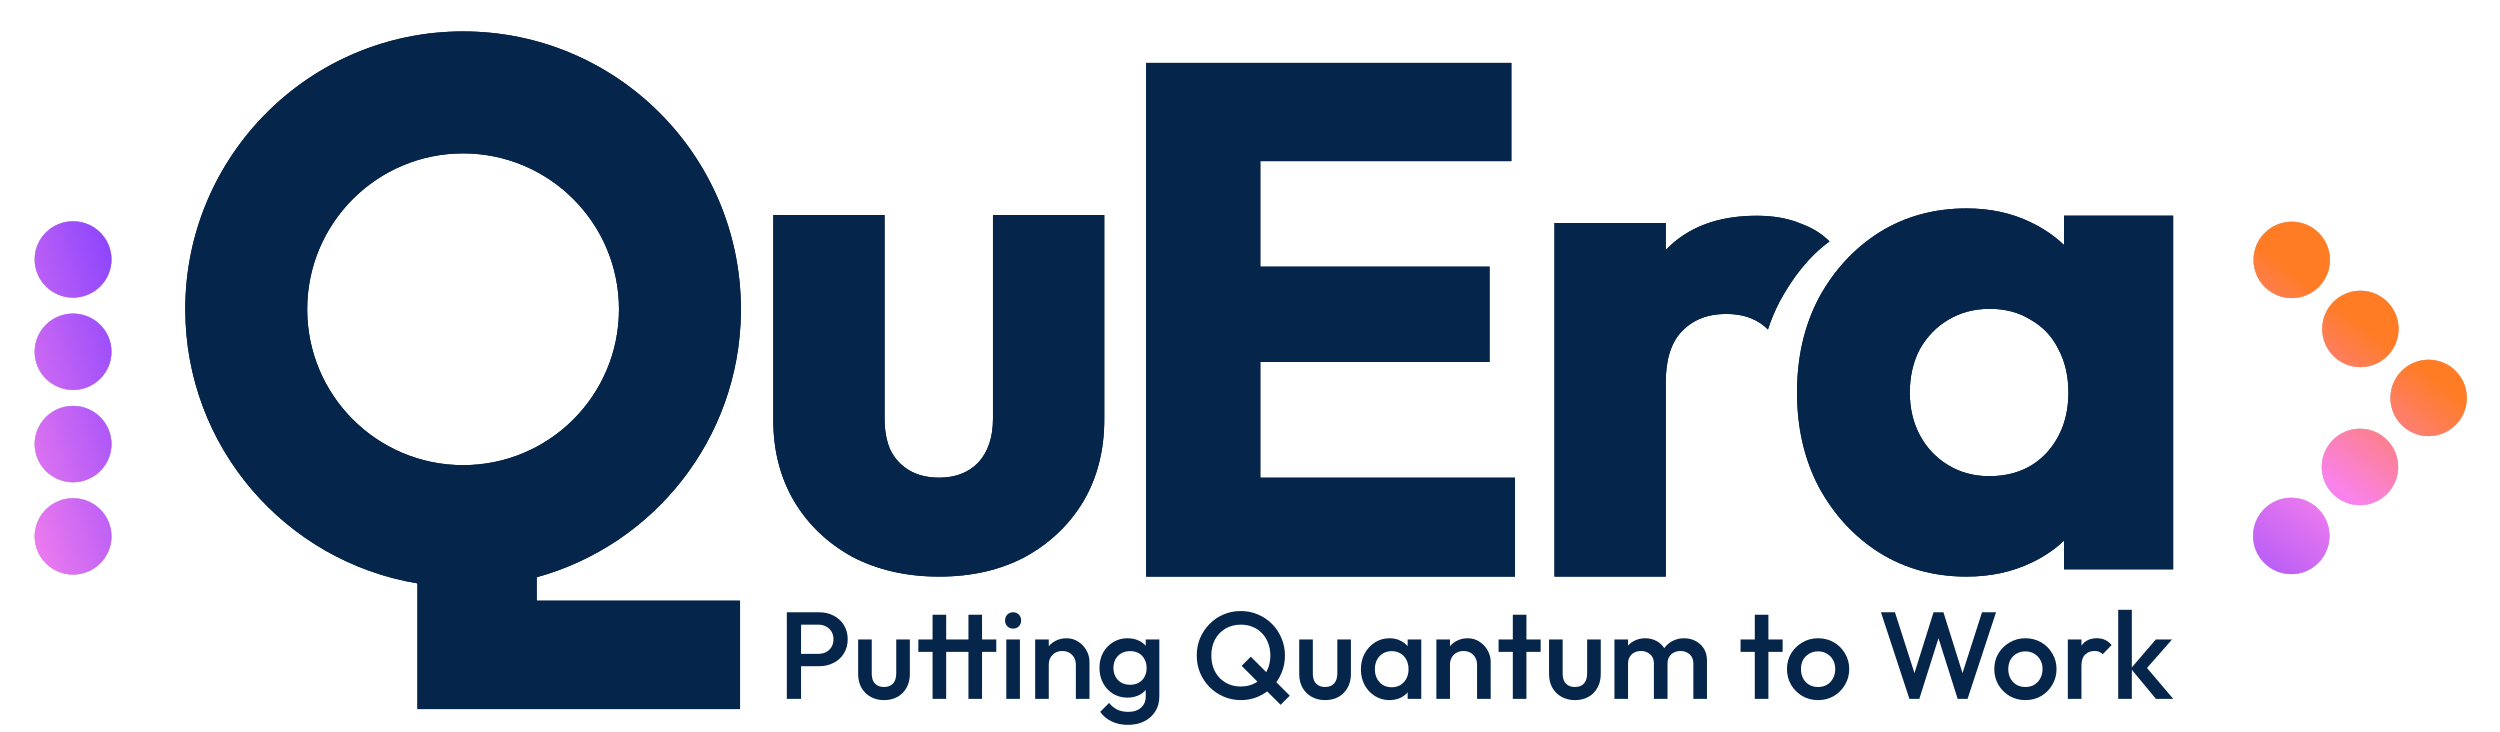 <svg width="3690" height="1081" viewBox="0 0 3690 1081" fill="none" xmlns="http://www.w3.org/2000/svg">
<path d="M1175.78 983.332V965.073H1207.73C1212.11 965.073 1215.95 964.221 1219.23 962.517C1222.64 960.691 1225.32 958.195 1227.27 955.03C1229.21 951.744 1230.19 947.909 1230.19 943.527C1230.19 939.145 1229.21 935.371 1227.27 932.206C1225.32 928.92 1222.64 926.424 1219.23 924.72C1215.95 922.894 1212.11 921.981 1207.73 921.981H1175.78V903.722H1208.83C1216.86 903.722 1224.04 905.365 1230.37 908.652C1236.82 911.938 1241.87 916.564 1245.53 922.529C1249.3 928.494 1251.19 935.493 1251.19 943.527C1251.19 951.561 1249.3 958.561 1245.53 964.525C1241.87 970.49 1236.82 975.116 1230.37 978.402C1224.04 981.689 1216.86 983.332 1208.83 983.332H1175.78ZM1161.35 1031.54V903.722H1182.35V1031.54H1161.35ZM1304.78 1033.36C1297.36 1033.36 1290.72 1031.72 1284.88 1028.43C1279.16 1025.15 1274.65 1020.64 1271.37 1014.92C1268.2 1009.08 1266.62 1002.38 1266.62 994.836V943.892H1286.7V993.923C1286.7 998.183 1287.37 1001.84 1288.71 1004.88C1290.17 1007.8 1292.24 1010.05 1294.92 1011.63C1297.72 1013.22 1301.01 1014.01 1304.78 1014.01C1310.62 1014.01 1315.07 1012.3 1318.11 1008.9C1321.28 1005.37 1322.86 1000.37 1322.86 993.923V943.892H1342.94V994.836C1342.94 1002.5 1341.3 1009.26 1338.01 1015.1C1334.85 1020.82 1330.4 1025.33 1324.68 1028.62C1318.96 1031.78 1312.33 1033.36 1304.78 1033.36ZM1376.47 1031.54V907.374H1396.55V1031.54H1376.47ZM1355.47 962.152V943.892H1470.5V962.152H1355.47ZM1429.42 1031.54V907.374H1449.5V1031.54H1429.42ZM1485.29 1031.54V943.892H1505.37V1031.54H1485.29ZM1495.33 927.824C1491.92 927.824 1489.06 926.668 1486.75 924.355C1484.56 922.042 1483.46 919.181 1483.46 915.773C1483.46 912.364 1484.56 909.504 1486.75 907.191C1489.06 904.878 1491.92 903.722 1495.33 903.722C1498.86 903.722 1501.72 904.878 1503.91 907.191C1506.1 909.504 1507.2 912.364 1507.2 915.773C1507.2 919.181 1506.1 922.042 1503.91 924.355C1501.72 926.668 1498.86 927.824 1495.33 927.824ZM1587.97 1031.54V980.959C1587.97 975.116 1586.09 970.307 1582.31 966.534C1578.66 962.76 1573.91 960.873 1568.07 960.873C1564.18 960.873 1560.71 961.726 1557.66 963.43C1554.62 965.134 1552.25 967.508 1550.54 970.551C1548.84 973.594 1547.99 977.063 1547.99 980.959L1540.13 976.576C1540.13 969.881 1541.59 963.978 1544.52 958.865C1547.44 953.631 1551.45 949.553 1556.57 946.631C1561.8 943.588 1567.64 942.066 1574.1 942.066C1580.67 942.066 1586.51 943.771 1591.63 947.179C1596.74 950.466 1600.75 954.787 1603.68 960.143C1606.6 965.377 1608.06 970.855 1608.06 976.576V1031.54H1587.97ZM1527.9 1031.54V943.892H1547.99V1031.54H1527.9ZM1664.99 1069.88C1655.74 1069.88 1647.64 1068.18 1640.7 1064.77C1633.76 1061.48 1628.16 1056.8 1623.9 1050.71L1637.05 1037.56C1640.58 1041.94 1644.6 1045.23 1649.1 1047.42C1653.61 1049.61 1659.02 1050.71 1665.35 1050.71C1673.27 1050.71 1679.53 1048.64 1684.16 1044.5C1688.79 1040.48 1691.1 1034.95 1691.1 1027.89V1006.34L1694.57 986.984L1691.1 967.447V943.892H1711.18V1027.89C1711.18 1036.28 1709.24 1043.59 1705.34 1049.8C1701.45 1056.13 1696.03 1061.06 1689.09 1064.59C1682.15 1068.12 1674.12 1069.88 1664.99 1069.88ZM1664.07 1029.71C1656.28 1029.71 1649.22 1027.82 1642.89 1024.05C1636.69 1020.16 1631.76 1014.86 1628.1 1008.17C1624.57 1001.47 1622.81 993.984 1622.81 985.706C1622.81 977.429 1624.57 970.003 1628.1 963.43C1631.76 956.856 1636.69 951.683 1642.89 947.909C1649.22 944.014 1656.28 942.066 1664.07 942.066C1671.01 942.066 1677.1 943.466 1682.33 946.266C1687.57 949.066 1691.65 952.961 1694.57 957.952C1697.49 962.821 1698.95 968.542 1698.95 975.116V996.662C1698.95 1003.11 1697.43 1008.83 1694.39 1013.83C1691.46 1018.82 1687.39 1022.71 1682.15 1025.51C1676.92 1028.31 1670.89 1029.71 1664.07 1029.71ZM1668.09 1010.72C1672.96 1010.72 1677.22 1009.69 1680.87 1007.62C1684.53 1005.55 1687.33 1002.69 1689.27 999.035C1691.34 995.262 1692.38 990.88 1692.38 985.889C1692.38 980.898 1691.34 976.576 1689.27 972.925C1687.33 969.151 1684.53 966.23 1680.87 964.16C1677.22 962.091 1672.96 961.056 1668.09 961.056C1663.22 961.056 1658.9 962.091 1655.13 964.16C1651.48 966.23 1648.62 969.151 1646.55 972.925C1644.48 976.576 1643.44 980.898 1643.44 985.889C1643.44 990.758 1644.48 995.079 1646.55 998.853C1648.62 1002.63 1651.48 1005.55 1655.13 1007.62C1658.9 1009.69 1663.22 1010.72 1668.09 1010.72ZM1831.77 1033.36C1822.64 1033.36 1814.12 1031.66 1806.2 1028.25C1798.29 1024.84 1791.35 1020.16 1785.39 1014.19C1779.42 1008.1 1774.74 1001.1 1771.33 993.192C1768.04 985.158 1766.4 976.576 1766.4 967.447C1766.4 958.317 1768.04 949.796 1771.33 941.884C1774.74 933.971 1779.36 927.033 1785.21 921.068C1791.17 914.982 1798.05 910.295 1805.84 907.008C1813.75 903.6 1822.27 901.896 1831.4 901.896C1840.53 901.896 1848.99 903.6 1856.78 907.008C1864.69 910.295 1871.63 914.982 1877.6 921.068C1883.56 927.033 1888.19 934.032 1891.48 942.066C1894.88 949.979 1896.59 958.5 1896.59 967.629C1896.59 976.759 1894.88 985.341 1891.48 993.375C1888.19 1001.29 1883.56 1008.23 1877.6 1014.19C1871.75 1020.16 1864.88 1024.84 1856.96 1028.25C1849.17 1031.66 1840.77 1033.36 1831.77 1033.36ZM1890.2 1040.3L1832.68 982.785L1846.19 969.273L1903.71 1026.79L1890.2 1040.3ZM1831.4 1013.28C1840.04 1013.28 1847.59 1011.33 1854.04 1007.43C1860.62 1003.54 1865.73 998.183 1869.38 991.367C1873.15 984.428 1875.04 976.455 1875.04 967.447C1875.04 960.752 1873.95 954.665 1871.75 949.187C1869.69 943.588 1866.7 938.78 1862.81 934.763C1858.91 930.624 1854.29 927.459 1848.93 925.268C1843.7 923.077 1837.85 921.981 1831.4 921.981C1822.88 921.981 1815.33 923.929 1808.76 927.824C1802.31 931.598 1797.2 936.893 1793.42 943.71C1789.77 950.526 1787.94 958.439 1787.94 967.447C1787.94 974.142 1788.98 980.35 1791.05 986.071C1793.24 991.671 1796.22 996.479 1800 1000.5C1803.89 1004.51 1808.52 1007.68 1813.87 1009.99C1819.23 1012.18 1825.07 1013.28 1831.4 1013.28ZM1955.8 1033.36C1948.38 1033.36 1941.75 1031.72 1935.9 1028.43C1930.18 1025.15 1925.68 1020.64 1922.39 1014.92C1919.23 1009.08 1917.64 1002.38 1917.64 994.836V943.892H1937.73V993.923C1937.73 998.183 1938.4 1001.84 1939.74 1004.88C1941.2 1007.8 1943.27 1010.05 1945.94 1011.63C1948.74 1013.22 1952.03 1014.01 1955.8 1014.01C1961.65 1014.01 1966.09 1012.3 1969.13 1008.9C1972.3 1005.37 1973.88 1000.37 1973.88 993.923V943.892H1993.97V994.836C1993.97 1002.5 1992.32 1009.26 1989.04 1015.1C1985.87 1020.82 1981.43 1025.33 1975.71 1028.62C1969.99 1031.78 1963.35 1033.36 1955.8 1033.36ZM2050.86 1033.36C2042.95 1033.36 2035.77 1031.35 2029.32 1027.34C2022.99 1023.32 2017.94 1017.9 2014.16 1011.09C2010.51 1004.15 2008.68 996.418 2008.68 987.897C2008.68 979.255 2010.51 971.525 2014.16 964.708C2017.94 957.769 2022.99 952.292 2029.32 948.274C2035.77 944.136 2042.95 942.066 2050.86 942.066C2057.56 942.066 2063.46 943.527 2068.57 946.449C2073.81 949.248 2077.95 953.144 2080.99 958.135C2084.03 963.125 2085.56 968.786 2085.56 975.116V1000.31C2085.56 1006.64 2084.03 1012.3 2080.99 1017.29C2078.07 1022.29 2073.99 1026.24 2068.76 1029.16C2063.52 1031.96 2057.56 1033.36 2050.86 1033.36ZM2054.15 1014.37C2061.58 1014.37 2067.54 1011.88 2072.04 1006.89C2076.67 1001.9 2078.98 995.505 2078.98 987.715C2078.98 982.48 2077.95 977.855 2075.88 973.838C2073.81 969.821 2070.89 966.716 2067.11 964.525C2063.46 962.212 2059.14 961.056 2054.15 961.056C2049.28 961.056 2044.96 962.212 2041.19 964.525C2037.53 966.716 2034.61 969.821 2032.42 973.838C2030.35 977.855 2029.32 982.48 2029.32 987.715C2029.32 992.949 2030.35 997.575 2032.42 1001.59C2034.61 1005.61 2037.53 1008.77 2041.19 1011.09C2044.96 1013.28 2049.28 1014.37 2054.15 1014.37ZM2077.7 1031.54V1007.98L2081.17 986.619L2077.7 965.438V943.892H2097.79V1031.54H2077.7ZM2180.15 1031.54V980.959C2180.15 975.116 2178.27 970.307 2174.49 966.534C2170.84 962.76 2166.09 960.873 2160.25 960.873C2156.36 960.873 2152.89 961.726 2149.84 963.43C2146.8 965.134 2144.43 967.508 2142.72 970.551C2141.02 973.594 2140.17 977.063 2140.17 980.959L2132.31 976.576C2132.31 969.881 2133.78 963.978 2136.7 958.865C2139.62 953.631 2143.64 949.553 2148.75 946.631C2153.98 943.588 2159.83 942.066 2166.28 942.066C2172.85 942.066 2178.69 943.771 2183.81 947.179C2188.92 950.466 2192.94 954.787 2195.86 960.143C2198.78 965.377 2200.24 970.855 2200.24 976.576V1031.54H2180.15ZM2120.08 1031.54V943.892H2140.17V1031.54H2120.08ZM2232.91 1031.54V907.374H2252.99V1031.54H2232.91ZM2211.91 962.152V943.892H2273.99V962.152H2211.91ZM2324.56 1033.36C2317.13 1033.36 2310.5 1031.72 2304.66 1028.43C2298.93 1025.15 2294.43 1020.64 2291.14 1014.92C2287.98 1009.08 2286.4 1002.38 2286.4 994.836V943.892H2306.48V993.923C2306.48 998.183 2307.15 1001.84 2308.49 1004.88C2309.95 1007.8 2312.02 1010.05 2314.7 1011.63C2317.5 1013.22 2320.78 1014.01 2324.56 1014.01C2330.4 1014.01 2334.84 1012.3 2337.89 1008.9C2341.05 1005.37 2342.63 1000.37 2342.63 993.923V943.892H2362.72V994.836C2362.72 1002.5 2361.08 1009.26 2357.79 1015.1C2354.63 1020.82 2350.18 1025.33 2344.46 1028.62C2338.74 1031.78 2332.11 1033.36 2324.56 1033.36ZM2382.92 1031.54V943.892H2403V1031.54H2382.92ZM2441.16 1031.54V979.315C2441.16 973.472 2439.34 968.968 2435.68 965.803C2432.03 962.517 2427.53 960.873 2422.17 960.873C2418.52 960.873 2415.23 961.604 2412.31 963.065C2409.51 964.525 2407.26 966.656 2405.56 969.455C2403.85 972.133 2403 975.42 2403 979.315L2395.15 974.933C2395.15 968.238 2396.61 962.456 2399.53 957.587C2402.45 952.718 2406.41 948.944 2411.4 946.266C2416.39 943.466 2421.99 942.066 2428.2 942.066C2434.41 942.066 2440.01 943.405 2445 946.083C2449.99 948.761 2453.94 952.535 2456.87 957.404C2459.79 962.273 2461.25 968.116 2461.25 974.933V1031.54H2441.16ZM2499.41 1031.54V979.315C2499.41 973.472 2497.58 968.968 2493.93 965.803C2490.28 962.517 2485.78 960.873 2480.42 960.873C2476.89 960.873 2473.66 961.604 2470.74 963.065C2467.82 964.525 2465.51 966.656 2463.8 969.455C2462.1 972.133 2461.25 975.42 2461.25 979.315L2449.93 974.933C2450.54 968.238 2452.48 962.456 2455.77 957.587C2459.06 952.718 2463.26 948.944 2468.37 946.266C2473.6 943.466 2479.32 942.066 2485.53 942.066C2491.86 942.066 2497.58 943.405 2502.7 946.083C2507.81 948.761 2511.89 952.535 2514.93 957.404C2517.97 962.273 2519.5 968.116 2519.5 974.933V1031.54H2499.41ZM2590.07 1031.54V907.374H2610.16V1031.54H2590.07ZM2569.07 962.152V943.892H2631.16V962.152H2569.07ZM2683.42 1033.36C2674.9 1033.36 2667.17 1031.35 2660.23 1027.34C2653.3 1023.2 2647.76 1017.66 2643.62 1010.72C2639.6 1003.78 2637.59 996.053 2637.59 987.532C2637.59 979.011 2639.6 971.342 2643.62 964.525C2647.76 957.708 2653.3 952.292 2660.23 948.274C2667.17 944.136 2674.9 942.066 2683.42 942.066C2692.07 942.066 2699.86 944.075 2706.8 948.092C2713.73 952.109 2719.21 957.587 2723.23 964.525C2727.37 971.342 2729.44 979.011 2729.44 987.532C2729.44 996.053 2727.37 1003.78 2723.23 1010.72C2719.21 1017.66 2713.73 1023.2 2706.8 1027.34C2699.86 1031.35 2692.07 1033.36 2683.42 1033.36ZM2683.42 1014.01C2688.42 1014.01 2692.8 1012.91 2696.57 1010.72C2700.47 1008.41 2703.45 1005.24 2705.52 1001.23C2707.71 997.21 2708.8 992.645 2708.8 987.532C2708.8 982.419 2707.71 977.915 2705.52 974.02C2703.33 970.125 2700.34 967.082 2696.57 964.891C2692.8 962.578 2688.42 961.421 2683.42 961.421C2678.55 961.421 2674.17 962.578 2670.28 964.891C2666.5 967.082 2663.52 970.125 2661.33 974.02C2659.26 977.915 2658.23 982.419 2658.23 987.532C2658.23 992.645 2659.26 997.21 2661.33 1001.23C2663.52 1005.24 2666.5 1008.41 2670.28 1010.72C2674.17 1012.91 2678.55 1014.01 2683.42 1014.01ZM2818.3 1031.54L2776.3 903.722H2796.94L2828.53 1002.14H2823.05L2853.91 903.722H2868.51L2899.37 1002.14H2893.89L2925.48 903.722H2946.12L2904.12 1031.54H2889.51L2858.47 933.302H2863.95L2832.91 1031.54H2818.3ZM2989.41 1033.36C2980.89 1033.36 2973.16 1031.35 2966.22 1027.34C2959.28 1023.2 2953.74 1017.66 2949.61 1010.72C2945.59 1003.78 2943.58 996.053 2943.58 987.532C2943.58 979.011 2945.59 971.342 2949.61 964.525C2953.74 957.708 2959.28 952.292 2966.22 948.274C2973.16 944.136 2980.89 942.066 2989.41 942.066C2998.05 942.066 3005.84 944.075 3012.78 948.092C3019.72 952.109 3025.2 957.587 3029.22 964.525C3033.35 971.342 3035.42 979.011 3035.42 987.532C3035.42 996.053 3033.35 1003.78 3029.22 1010.72C3025.2 1017.66 3019.72 1023.2 3012.78 1027.34C3005.84 1031.35 2998.05 1033.36 2989.41 1033.36ZM2989.41 1014.01C2994.4 1014.01 2998.78 1012.91 3002.56 1010.72C3006.45 1008.41 3009.44 1005.24 3011.5 1001.23C3013.7 997.21 3014.79 992.645 3014.79 987.532C3014.79 982.419 3013.7 977.915 3011.5 974.02C3009.31 970.125 3006.33 967.082 3002.56 964.891C2998.78 962.578 2994.4 961.421 2989.41 961.421C2984.54 961.421 2980.16 962.578 2976.26 964.891C2972.49 967.082 2969.51 970.125 2967.32 974.02C2965.25 977.915 2964.21 982.419 2964.21 987.532C2964.21 992.645 2965.25 997.21 2967.32 1001.23C2969.51 1005.24 2972.49 1008.41 2976.26 1010.72C2980.16 1012.91 2984.54 1014.01 2989.41 1014.01ZM3052.13 1031.54V943.892H3072.21V1031.54H3052.13ZM3072.21 982.785L3065.27 979.315C3065.27 968.238 3067.71 959.291 3072.58 952.474C3077.57 945.536 3085.06 942.066 3095.04 942.066C3099.42 942.066 3103.38 942.858 3106.91 944.44C3110.44 946.023 3113.72 948.579 3116.77 952.109L3103.62 965.621C3102.04 963.917 3100.27 962.699 3098.32 961.969C3096.38 961.239 3094.12 960.873 3091.57 960.873C3085.97 960.873 3081.34 962.639 3077.69 966.169C3074.04 969.699 3072.21 975.237 3072.21 982.785ZM3182.18 1031.54L3145.11 986.802L3181.99 943.892H3205.91L3163.55 992.097L3164.46 980.594L3207.74 1031.54H3182.18ZM3126.48 1031.54V900.07H3146.57V1031.54H3126.48Z" fill="#05254B"/>
<path d="M107.839 735.372C139.142 735.372 164.519 760.599 164.519 791.719C164.519 822.838 139.142 848.065 107.839 848.065C76.535 848.065 51.158 822.838 51.158 791.719C51.158 760.599 76.535 735.372 107.839 735.372ZM107.844 599.106C139.147 599.107 164.523 624.334 164.523 655.453C164.523 686.572 139.147 711.8 107.844 711.8C76.54 711.8 51.163 686.573 51.163 655.453C51.163 624.334 76.54 599.106 107.844 599.106ZM107.844 462.854C139.147 462.855 164.523 488.082 164.523 519.201C164.523 550.32 139.147 575.548 107.844 575.548C76.54 575.548 51.163 550.321 51.163 519.201C51.163 488.082 76.54 462.854 107.844 462.854ZM107.844 326.603C139.147 326.603 164.523 351.83 164.523 382.949C164.523 414.069 139.147 439.296 107.844 439.296C76.54 439.296 51.163 414.069 51.163 382.949C51.163 351.83 76.54 326.603 107.844 326.603Z" fill="#D9D9D9"/>
<path d="M107.839 735.372C139.142 735.372 164.519 760.599 164.519 791.719C164.519 822.838 139.142 848.065 107.839 848.065C76.535 848.065 51.158 822.838 51.158 791.719C51.158 760.599 76.535 735.372 107.839 735.372ZM107.844 599.106C139.147 599.107 164.523 624.334 164.523 655.453C164.523 686.572 139.147 711.8 107.844 711.8C76.54 711.8 51.163 686.573 51.163 655.453C51.163 624.334 76.54 599.106 107.844 599.106ZM107.844 462.854C139.147 462.855 164.523 488.082 164.523 519.201C164.523 550.32 139.147 575.548 107.844 575.548C76.54 575.548 51.163 550.321 51.163 519.201C51.163 488.082 76.54 462.854 107.844 462.854ZM107.844 326.603C139.147 326.603 164.523 351.83 164.523 382.949C164.523 414.069 139.147 439.296 107.844 439.296C76.54 439.296 51.163 414.069 51.163 382.949C51.163 351.83 76.54 326.603 107.844 326.603Z" fill="url(#paint0_linear_321_1368)"/>
<path d="M1305.66 617.971C1305.66 635.85 1308.52 651.278 1314.24 664.166C1320.69 677.053 1329.99 687.082 1342.15 694.251C1354.31 701.421 1369.01 705.006 1386.17 705.006C1410.49 705.006 1429.82 697.473 1444.16 682.453C1458.5 666.707 1465.62 645.197 1465.62 618.016V317.295H1629.94V619.105C1629.94 664.937 1619.55 705.369 1598.81 740.446C1578.07 774.797 1549.39 802.024 1512.91 822.081C1476.38 841.413 1434.13 851.078 1386.17 851.078C1338.2 851.078 1295.59 841.413 1258.38 822.081C1221.85 802.024 1193.22 774.843 1172.48 740.446C1151.74 705.369 1141.35 665.255 1141.35 620.149V317.295H1305.66V618.016V617.971Z" fill="#05254B"/>
<path d="M2230.8 237.834H1860.25V393.572H2198.59V534.289H1860.25V705.047H2236.16V851.074H1691.67V92.851H2230.8V237.834Z" fill="#05254B"/>
<path d="M3046.56 318.372V361.708C3032.4 348.185 3015.93 336.931 2997.15 328.037C2969.24 314.424 2937.7 307.617 2902.62 307.617C2854.66 307.617 2811.69 319.416 2773.75 343.058C2736.54 366.7 2706.82 398.918 2684.63 439.713C2663.16 480.508 2652.41 527.066 2652.41 579.342C2652.41 631.617 2663.16 678.13 2684.63 718.97C2706.82 759.765 2736.54 791.984 2773.75 815.626C2811.69 839.268 2854.66 851.066 2902.62 851.066C2937.7 851.066 2969.56 844.259 2998.19 830.646C3016.7 821.842 3032.81 810.952 3046.52 798.019V840.311H3207.61V318.372H3046.52H3046.56ZM3020.79 668.464C2999.32 691.38 2971.01 702.816 2935.93 702.816C2913.74 702.816 2893.68 697.461 2875.8 686.706C2857.93 675.952 2843.95 661.295 2833.92 642.689C2823.89 624.084 2818.9 602.938 2818.9 579.342C2818.9 555.745 2823.89 533.51 2833.92 514.905C2844.68 496.3 2858.61 481.96 2875.8 471.931C2893.73 461.177 2914.1 455.822 2937.02 455.822C2959.94 455.822 2979.99 461.177 2997.15 471.931C3015.02 481.96 3028.64 496.254 3037.94 514.905C3047.97 533.51 3052.96 555.019 3052.96 579.342C3052.96 615.145 3042.21 644.868 3020.74 668.464H3020.79Z" fill="#05254B"/>
<path d="M2626.73 445.171C2646.15 409.458 2669.53 378.831 2700.43 356.278C2687.64 344.026 2674.88 336.309 2658.45 330.228C2639.84 322.332 2618.02 318.43 2592.92 318.43C2535.66 318.43 2490.91 335.265 2458.7 368.89V329.139H2294.38V851.078H2458.7V564.334C2458.7 530.663 2466.55 505.615 2482.34 489.142C2498.81 471.944 2520.64 463.367 2547.86 463.367C2561.48 463.367 2573.64 465.5 2584.39 469.811C2594.33 473.759 2602.63 479.341 2609.49 486.374C2614.16 472.035 2619.83 458.24 2626.78 445.126L2626.73 445.171Z" fill="#05254B"/>
<path d="M683.522 46.355C910.004 46.355 1093.6 229.955 1093.6 456.438V461.747C1091.2 648.297 964.276 804.806 792.203 851.999V886.577H1092.29V1046.63H792.203H616.135V861.075C421.735 828.902 273.439 660.004 273.439 456.438C273.439 229.955 457.039 46.355 683.522 46.355ZM683.522 226.416C556.463 226.416 453.455 329.424 453.455 456.483C453.455 583.542 556.463 686.55 683.522 686.55C810.581 686.55 913.589 583.542 913.589 456.483C913.589 329.424 810.581 226.416 683.522 226.416Z" fill="#05254B"/>
<path d="M3381.93 734.701C3413.05 734.701 3438.28 759.928 3438.28 791.048C3438.28 822.167 3413.05 847.394 3381.93 847.395C3350.81 847.395 3325.58 822.167 3325.58 791.048C3325.58 759.928 3350.81 734.701 3381.93 734.701ZM3483.28 632.849C3514.4 632.849 3539.63 658.076 3539.63 689.195C3539.63 720.315 3514.4 745.542 3483.28 745.542C3452.16 745.542 3426.93 720.315 3426.93 689.195C3426.93 658.076 3452.16 632.849 3483.28 632.849ZM3584.65 530.996C3615.77 530.996 3641 556.224 3641 587.343C3641 618.462 3615.77 643.689 3584.65 643.689C3553.53 643.689 3528.3 618.462 3528.3 587.343C3528.3 556.223 3553.53 530.996 3584.65 530.996ZM3483.95 429.144C3515.07 429.144 3540.29 454.371 3540.29 485.49C3540.29 516.61 3515.07 541.837 3483.95 541.837C3452.83 541.837 3427.6 516.61 3427.6 485.49C3427.6 454.371 3452.83 429.144 3483.95 429.144ZM3382.6 327.275C3413.72 327.275 3438.94 352.503 3438.94 383.622C3438.94 414.742 3413.72 439.969 3382.6 439.969C3351.48 439.969 3326.25 414.742 3326.25 383.622C3326.25 352.503 3351.48 327.275 3382.6 327.275Z" fill="#D9D9D9"/>
<path d="M3381.93 734.701C3413.05 734.701 3438.28 759.928 3438.28 791.048C3438.28 822.167 3413.05 847.394 3381.93 847.395C3350.81 847.395 3325.58 822.167 3325.58 791.048C3325.58 759.928 3350.81 734.701 3381.93 734.701ZM3483.28 632.849C3514.4 632.849 3539.63 658.076 3539.63 689.195C3539.63 720.315 3514.4 745.542 3483.28 745.542C3452.16 745.542 3426.93 720.315 3426.93 689.195C3426.93 658.076 3452.16 632.849 3483.28 632.849ZM3584.65 530.996C3615.77 530.996 3641 556.224 3641 587.343C3641 618.462 3615.77 643.689 3584.65 643.689C3553.53 643.689 3528.3 618.462 3528.3 587.343C3528.3 556.223 3553.53 530.996 3584.65 530.996ZM3483.95 429.144C3515.07 429.144 3540.29 454.371 3540.29 485.49C3540.29 516.61 3515.07 541.837 3483.95 541.837C3452.83 541.837 3427.6 516.61 3427.6 485.49C3427.6 454.371 3452.83 429.144 3483.95 429.144ZM3382.6 327.275C3413.72 327.275 3438.94 352.503 3438.94 383.622C3438.94 414.742 3413.72 439.969 3382.6 439.969C3351.48 439.969 3326.25 414.742 3326.25 383.622C3326.25 352.503 3351.48 327.275 3382.6 327.275Z" fill="url(#paint1_linear_321_1368)"/>
<path d="M107.839 735.372C139.142 735.372 164.519 760.599 164.519 791.719C164.519 822.838 139.142 848.065 107.839 848.065C76.535 848.065 51.158 822.838 51.158 791.719C51.158 760.599 76.535 735.372 107.839 735.372ZM107.844 599.106C139.147 599.107 164.523 624.334 164.523 655.453C164.523 686.572 139.147 711.8 107.844 711.8C76.54 711.8 51.163 686.573 51.163 655.453C51.163 624.334 76.54 599.106 107.844 599.106ZM107.844 462.854C139.147 462.855 164.523 488.082 164.523 519.201C164.523 550.32 139.147 575.548 107.844 575.548C76.54 575.548 51.163 550.321 51.163 519.201C51.163 488.082 76.54 462.854 107.844 462.854ZM107.844 326.603C139.147 326.603 164.523 351.83 164.523 382.949C164.523 414.069 139.147 439.296 107.844 439.296C76.54 439.296 51.163 414.069 51.163 382.949C51.163 351.83 76.54 326.603 107.844 326.603Z" fill="#D9D9D9"/>
<path d="M107.839 735.372C139.142 735.372 164.519 760.599 164.519 791.719C164.519 822.838 139.142 848.065 107.839 848.065C76.535 848.065 51.158 822.838 51.158 791.719C51.158 760.599 76.535 735.372 107.839 735.372ZM107.844 599.106C139.147 599.107 164.523 624.334 164.523 655.453C164.523 686.572 139.147 711.8 107.844 711.8C76.54 711.8 51.163 686.573 51.163 655.453C51.163 624.334 76.54 599.106 107.844 599.106ZM107.844 462.854C139.147 462.855 164.523 488.082 164.523 519.201C164.523 550.32 139.147 575.548 107.844 575.548C76.54 575.548 51.163 550.321 51.163 519.201C51.163 488.082 76.54 462.854 107.844 462.854ZM107.844 326.603C139.147 326.603 164.523 351.83 164.523 382.949C164.523 414.069 139.147 439.296 107.844 439.296C76.54 439.296 51.163 414.069 51.163 382.949C51.163 351.83 76.54 326.603 107.844 326.603Z" fill="url(#paint2_linear_321_1368)"/>
<path d="M1305.66 617.971C1305.66 635.85 1308.52 651.278 1314.24 664.166C1320.69 677.053 1329.99 687.082 1342.15 694.251C1354.31 701.421 1369.01 705.006 1386.17 705.006C1410.49 705.006 1429.82 697.473 1444.16 682.453C1458.5 666.707 1465.62 645.197 1465.62 618.016V317.295H1629.94V619.105C1629.94 664.937 1619.55 705.369 1598.81 740.446C1578.07 774.797 1549.39 802.024 1512.91 822.081C1476.38 841.413 1434.13 851.078 1386.17 851.078C1338.2 851.078 1295.59 841.413 1258.38 822.081C1221.85 802.024 1193.22 774.843 1172.48 740.446C1151.74 705.369 1141.35 665.255 1141.35 620.149V317.295H1305.66V618.016V617.971Z" fill="#05254B"/>
<path d="M2230.8 237.834H1860.25V393.572H2198.59V534.289H1860.25V705.047H2236.16V851.074H1691.67V92.851H2230.8V237.834Z" fill="#05254B"/>
<path d="M3046.56 318.372V361.708C3032.4 348.185 3015.93 336.931 2997.15 328.037C2969.24 314.424 2937.7 307.617 2902.62 307.617C2854.66 307.617 2811.69 319.416 2773.75 343.058C2736.54 366.7 2706.82 398.918 2684.63 439.713C2663.16 480.508 2652.41 527.066 2652.41 579.342C2652.41 631.617 2663.16 678.13 2684.63 718.97C2706.82 759.765 2736.54 791.984 2773.75 815.626C2811.69 839.268 2854.66 851.066 2902.62 851.066C2937.7 851.066 2969.56 844.259 2998.19 830.646C3016.7 821.842 3032.81 810.952 3046.52 798.019V840.311H3207.61V318.372H3046.52H3046.56ZM3020.79 668.464C2999.32 691.38 2971.01 702.816 2935.93 702.816C2913.74 702.816 2893.68 697.461 2875.8 686.706C2857.93 675.952 2843.95 661.295 2833.92 642.689C2823.89 624.084 2818.9 602.938 2818.9 579.342C2818.9 555.745 2823.89 533.51 2833.92 514.905C2844.68 496.3 2858.61 481.96 2875.8 471.931C2893.73 461.177 2914.1 455.822 2937.02 455.822C2959.94 455.822 2979.99 461.177 2997.15 471.931C3015.02 481.96 3028.64 496.254 3037.94 514.905C3047.97 533.51 3052.96 555.019 3052.96 579.342C3052.96 615.145 3042.21 644.868 3020.74 668.464H3020.79Z" fill="#05254B"/>
<path d="M2626.73 445.171C2646.15 409.458 2669.53 378.831 2700.43 356.278C2687.64 344.026 2674.88 336.309 2658.45 330.228C2639.84 322.332 2618.02 318.43 2592.92 318.43C2535.66 318.43 2490.91 335.265 2458.7 368.89V329.139H2294.38V851.078H2458.7V564.334C2458.7 530.663 2466.55 505.615 2482.34 489.142C2498.81 471.944 2520.64 463.367 2547.86 463.367C2561.48 463.367 2573.64 465.5 2584.39 469.811C2594.33 473.759 2602.63 479.341 2609.49 486.374C2614.16 472.035 2619.83 458.24 2626.78 445.126L2626.73 445.171Z" fill="#05254B"/>
<path d="M683.522 46.355C910.004 46.355 1093.6 229.955 1093.6 456.438V461.747C1091.2 648.297 964.276 804.806 792.203 851.999V886.577H1092.29V1046.63H792.203H616.135V861.075C421.735 828.902 273.439 660.004 273.439 456.438C273.439 229.955 457.039 46.355 683.522 46.355ZM683.522 226.416C556.463 226.416 453.455 329.424 453.455 456.483C453.455 583.542 556.463 686.55 683.522 686.55C810.581 686.55 913.589 583.542 913.589 456.483C913.589 329.424 810.581 226.416 683.522 226.416Z" fill="#05254B"/>
<path d="M3381.93 734.701C3413.05 734.701 3438.28 759.928 3438.28 791.048C3438.28 822.167 3413.05 847.394 3381.93 847.395C3350.81 847.395 3325.58 822.167 3325.58 791.048C3325.58 759.928 3350.81 734.701 3381.93 734.701ZM3483.28 632.849C3514.4 632.849 3539.63 658.076 3539.63 689.195C3539.63 720.315 3514.4 745.542 3483.28 745.542C3452.16 745.542 3426.93 720.315 3426.93 689.195C3426.93 658.076 3452.16 632.849 3483.28 632.849ZM3584.65 530.996C3615.77 530.996 3641 556.224 3641 587.343C3641 618.462 3615.77 643.689 3584.65 643.689C3553.53 643.689 3528.3 618.462 3528.3 587.343C3528.3 556.223 3553.53 530.996 3584.65 530.996ZM3483.95 429.144C3515.07 429.144 3540.29 454.371 3540.29 485.49C3540.29 516.61 3515.07 541.837 3483.95 541.837C3452.83 541.837 3427.6 516.61 3427.6 485.49C3427.6 454.371 3452.83 429.144 3483.95 429.144ZM3382.6 327.275C3413.72 327.275 3438.94 352.503 3438.94 383.622C3438.94 414.742 3413.72 439.969 3382.6 439.969C3351.48 439.969 3326.25 414.742 3326.25 383.622C3326.25 352.503 3351.48 327.275 3382.6 327.275Z" fill="#D9D9D9"/>
<path d="M3381.93 734.701C3413.05 734.701 3438.28 759.928 3438.28 791.048C3438.28 822.167 3413.05 847.394 3381.93 847.395C3350.81 847.395 3325.58 822.167 3325.58 791.048C3325.58 759.928 3350.81 734.701 3381.93 734.701ZM3483.28 632.849C3514.4 632.849 3539.63 658.076 3539.63 689.195C3539.63 720.315 3514.4 745.542 3483.28 745.542C3452.16 745.542 3426.93 720.315 3426.93 689.195C3426.93 658.076 3452.16 632.849 3483.28 632.849ZM3584.65 530.996C3615.77 530.996 3641 556.224 3641 587.343C3641 618.462 3615.77 643.689 3584.65 643.689C3553.53 643.689 3528.3 618.462 3528.3 587.343C3528.3 556.223 3553.53 530.996 3584.65 530.996ZM3483.95 429.144C3515.07 429.144 3540.29 454.371 3540.29 485.49C3540.29 516.61 3515.07 541.837 3483.95 541.837C3452.83 541.837 3427.6 516.61 3427.6 485.49C3427.6 454.371 3452.83 429.144 3483.95 429.144ZM3382.6 327.275C3413.72 327.275 3438.94 352.503 3438.94 383.622C3438.94 414.742 3413.72 439.969 3382.6 439.969C3351.48 439.969 3326.25 414.742 3326.25 383.622C3326.25 352.503 3351.48 327.275 3382.6 327.275Z" fill="url(#paint3_linear_321_1368)"/>
<defs>
<linearGradient id="paint0_linear_321_1368" x1="163.187" y1="244.583" x2="-131.453" y2="336.313" gradientUnits="userSpaceOnUse">
<stop stop-color="#7F3EFF"/>
<stop offset="1" stop-color="#FA82EC"/>
</linearGradient>
<linearGradient id="paint1_linear_321_1368" x1="3229.17" y1="929.55" x2="3575.32" y2="471.557" gradientUnits="userSpaceOnUse">
<stop stop-color="#7F3EFF"/>
<stop offset="0.522" stop-color="#FA82EC"/>
<stop offset="0.899" stop-color="#FF7C24"/>
</linearGradient>
<linearGradient id="paint2_linear_321_1368" x1="163.187" y1="244.583" x2="-131.453" y2="336.313" gradientUnits="userSpaceOnUse">
<stop stop-color="#7F3EFF"/>
<stop offset="1" stop-color="#FA82EC"/>
</linearGradient>
<linearGradient id="paint3_linear_321_1368" x1="3229.17" y1="929.55" x2="3575.32" y2="471.557" gradientUnits="userSpaceOnUse">
<stop stop-color="#7F3EFF"/>
<stop offset="0.522" stop-color="#FA82EC"/>
<stop offset="0.899" stop-color="#FF7C24"/>
</linearGradient>
</defs>
</svg>
